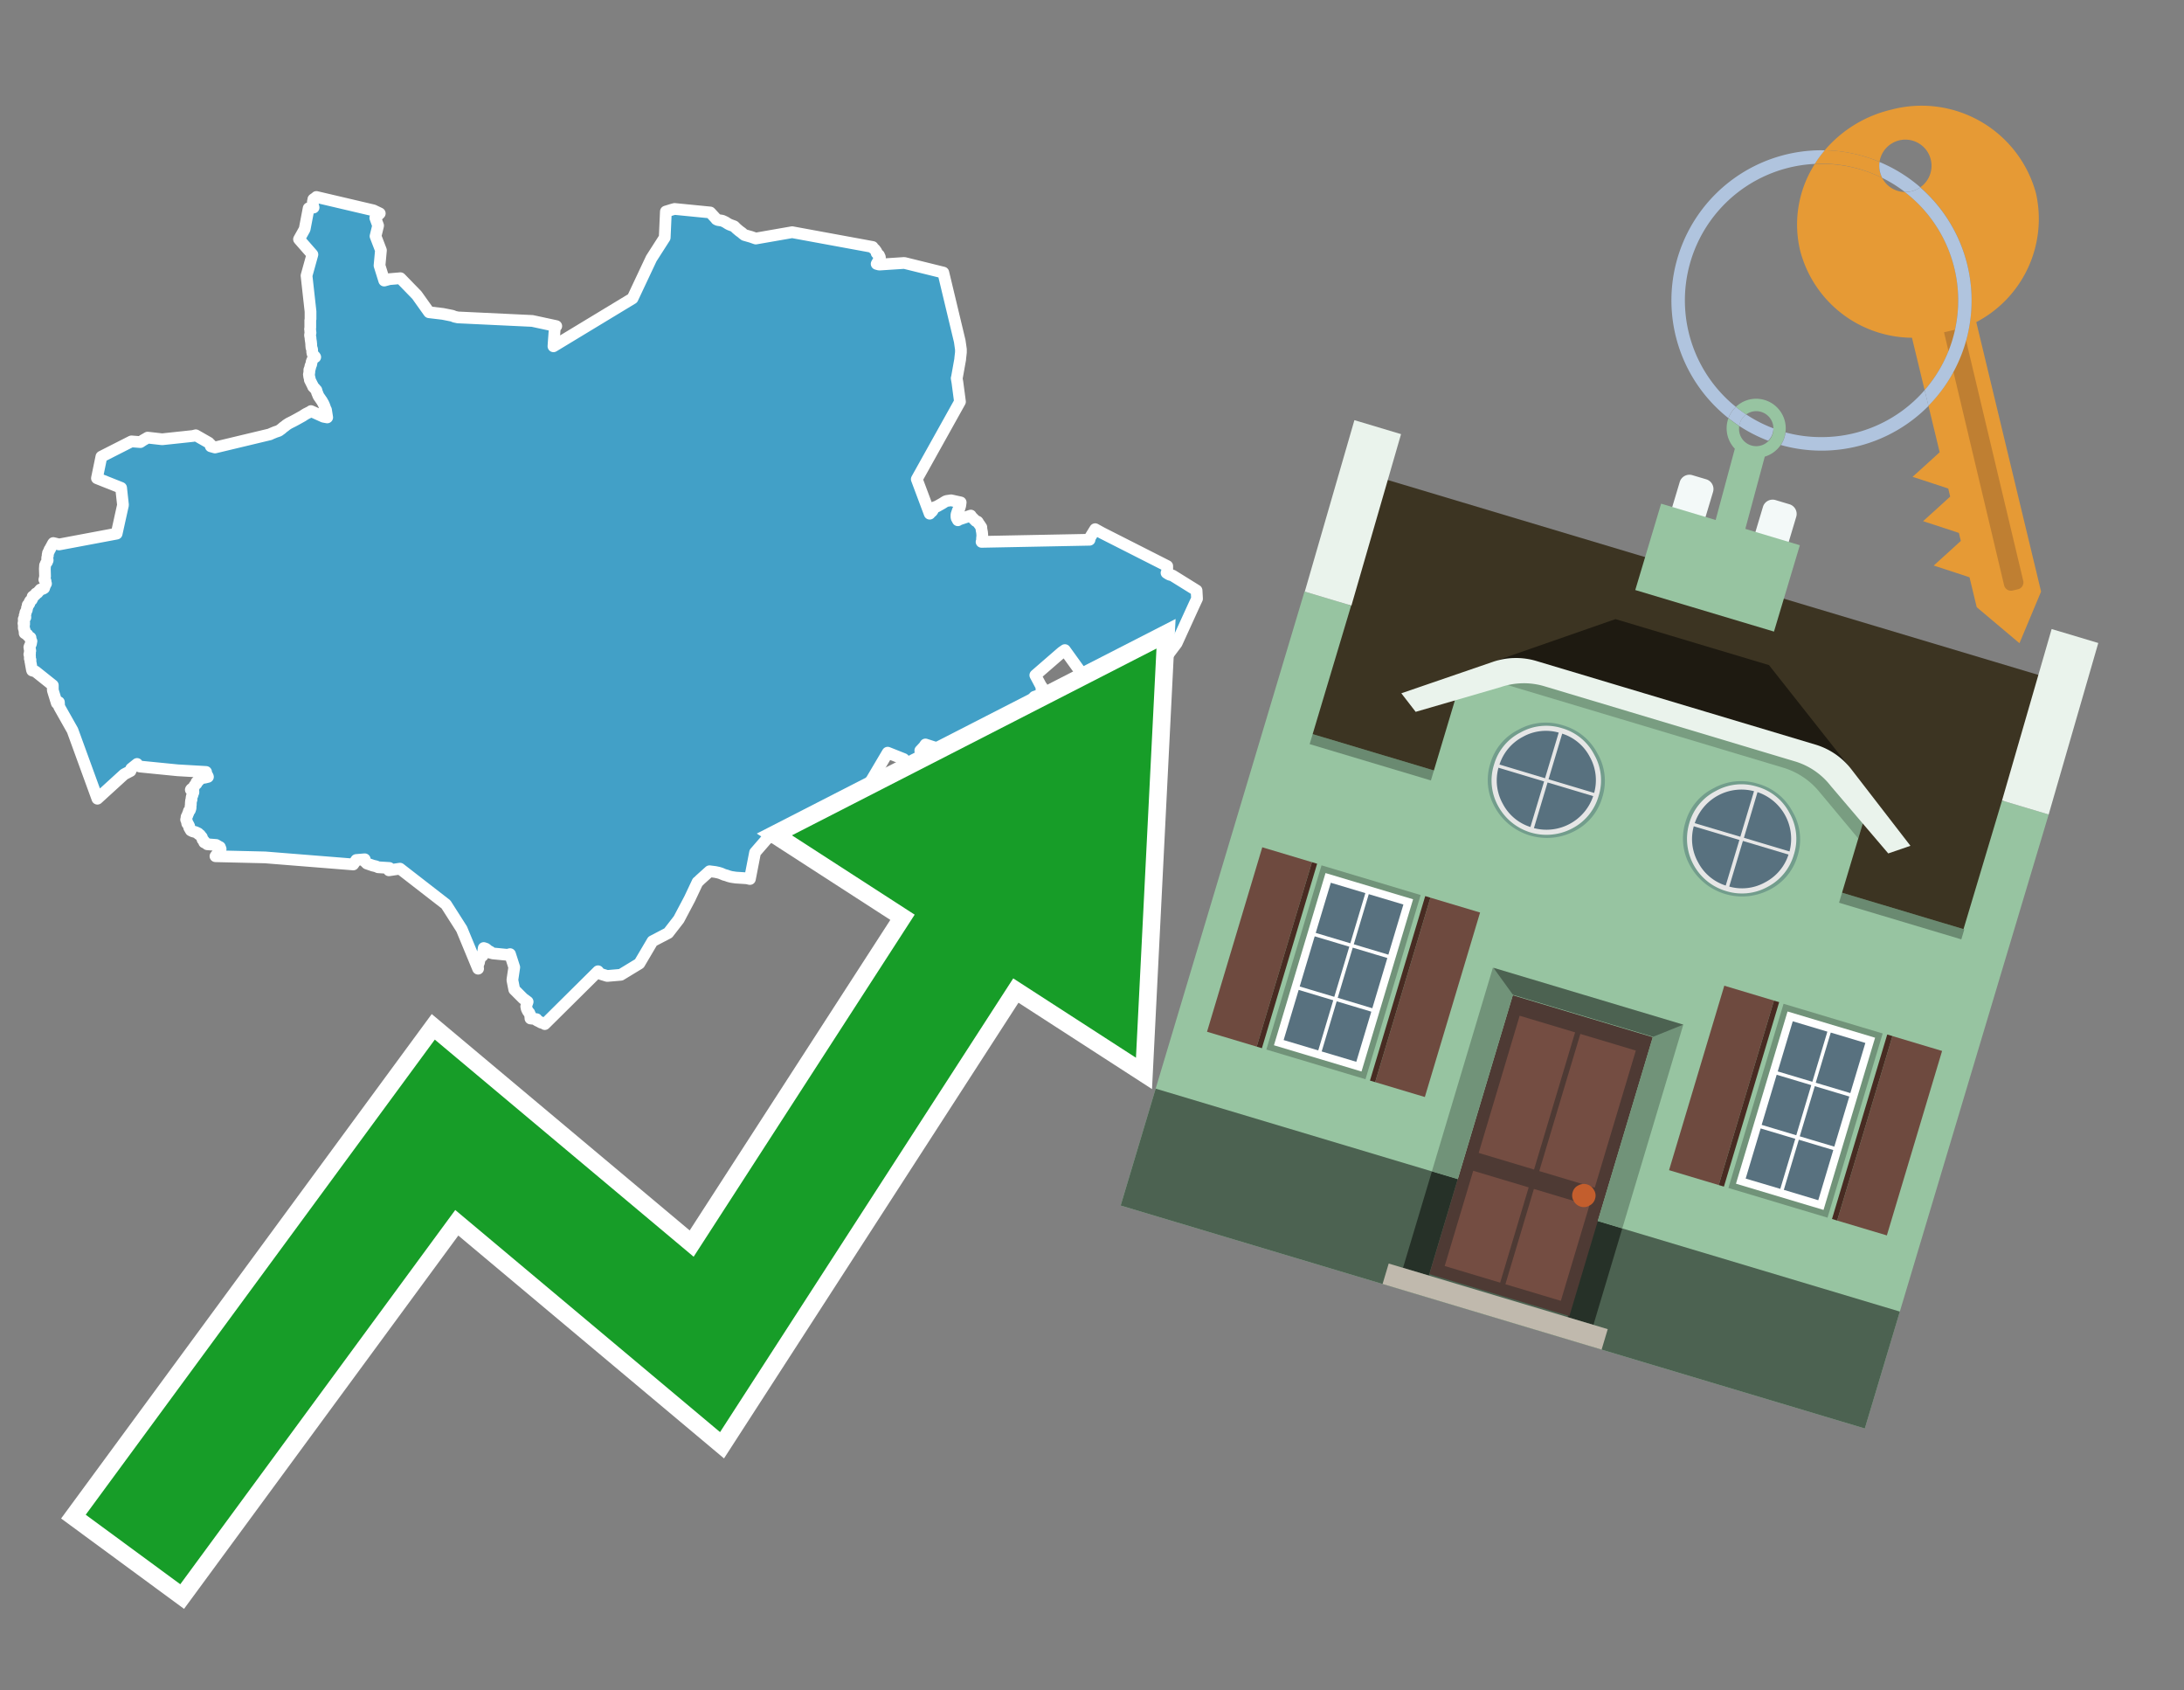 <svg id="Text" xmlns="http://www.w3.org/2000/svg" width="93.05" height="72" viewBox="0 0 93.05 72"><rect x="0" y="0" width="93.05" height="72" fill="#808080" stroke="none"/><polygon points="1.92,24.08 1.94,24.04 1.95,24.01 1.97,23.97 2,23.94 2.01,23.91 2.03,23.87 2.03,23.84 2.01,23.8 2.01,23.77 2.02,23.72 2.03,23.69 2.04,23.66 2.03,23.63 2.04,23.6 2.04,23.57 2.05,23.54 2.07,23.51 2.09,23.48 2.1,23.44 2.11,23.41 2.14,23.38 2.15,23.34 2.17,23.31 2.19,23.28 2.2,23.25 2.22,23.22 2.25,23.16 2.27,23.13 2.52,23.19 4.97,22.73 5.24,21.51 5.16,20.78 4.13,20.37 4.32,19.45 5.6,18.8 5.98,18.83 6.1,18.75 6.24,18.67 6.29,18.64 6.91,18.71 7.85,18.61 8.22,18.57 8.34,18.54 8.9,18.86 8.93,18.9 8.98,18.94 8.97,18.98 8.98,19.01 9.16,19.06 11.5,18.5 11.56,18.47 11.73,18.4 11.88,18.35 11.92,18.32 11.99,18.27 12.07,18.2 12.14,18.15 12.2,18.1 12.31,18.03 12.39,17.99 12.49,17.94 12.62,17.87 12.89,17.72 12.95,17.68 13.03,17.63 13.13,17.58 13.21,17.54 13.25,17.51 13.78,17.75 13.94,17.78 13.89,17.46 13.86,17.41 13.85,17.37 13.81,17.26 13.79,17.22 13.78,17.19 13.76,17.16 13.71,17.07 13.68,17.03 13.64,16.97 13.59,16.9 13.56,16.85 13.53,16.77 13.51,16.73 13.5,16.69 13.49,16.66 13.48,16.62 13.45,16.59 13.41,16.54 13.38,16.51 13.34,16.47 13.33,16.43 13.31,16.4 13.23,16.24 13.2,16.18 13.2,16.14 13.17,16.03 13.17,15.99 13.16,15.95 13.17,15.91 13.18,15.84 13.18,15.79 13.18,15.75 13.2,15.71 13.21,15.67 13.22,15.63 13.23,15.58 13.25,15.55 13.26,15.51 13.27,15.48 13.27,15.44 13.29,15.38 13.31,15.33 13.36,15.24 13.43,15.21 13.41,15.18 13.37,15.14 13.34,15.11 13.32,15.08 13.31,15.04 13.3,14.98 13.3,14.95 13.3,14.91 13.29,14.85 13.27,14.81 13.26,14.7 13.26,14.66 13.25,14.56 13.24,14.5 13.23,14.43 13.23,14.39 13.22,14.34 13.21,14.29 13.21,14.25 13.22,14.22 13.23,14.17 13.22,14.14 13.22,14.1 13.22,14.07 13.21,14.03 13.21,14 13.22,13.97 13.22,13.86 13.22,13.81 13.22,13.76 13.22,13.71 13.22,13.63 13.23,13.6 13.23,13.56 13.23,13.41 13.23,13.34 13.23,13.27 13.06,11.74 13.31,10.84 12.74,10.19 12.98,9.76 13.15,8.87 13.36,8.84 13.35,8.8 13.34,8.76 13.33,8.73 13.33,8.7 13.33,8.66 13.33,8.62 13.33,8.59 13.34,8.55 13.35,8.52 13.35,8.49 13.39,8.46 13.44,8.43 13.48,8.39 15.91,8.96 16.18,9.09 16.14,9.13 16.11,9.16 16.05,9.21 16.01,9.25 15.99,9.28 16.11,9.61 16,10.06 16.23,10.66 16.17,11.31 16.37,11.95 16.48,11.92 16.59,11.89 17.06,11.85 17.76,12.57 18.28,13.3 18.87,13.37 19.27,13.45 19.37,13.49 19.51,13.52 22.68,13.67 23.7,13.89 23.64,13.92 23.6,14.46 23.59,14.59 23.58,14.75 26.95,12.71 27.75,11.01 28.32,10.12 28.37,9.01 28.63,8.93 28.74,8.9 30.26,9.05 30.5,9.31 30.52,9.34 30.58,9.37 30.77,9.4 30.84,9.43 30.92,9.47 30.98,9.51 31.03,9.54 31.09,9.57 31.28,9.64 31.33,9.69 31.37,9.73 31.44,9.79 31.5,9.84 31.61,9.92 31.64,9.95 31.68,9.98 31.72,10.01 32,10.09 32.2,10.16 33.75,9.89 37.18,10.52 37.19,10.56 37.23,10.59 37.27,10.62 37.32,10.69 37.34,10.72 37.34,10.75 37.35,10.78 37.45,10.87 37.46,10.9 37.48,10.93 37.49,10.97 37.46,11.05 37.42,11.11 37.4,11.15 37.35,11.24 37.46,11.27 38.53,11.2 40.19,11.61 40.89,14.53 40.94,14.88 40.94,15.01 40.91,15.27 40.91,15.3 40.89,15.41 40.77,16.08 40.76,16.11 40.79,16.28 40.9,17.11 39.06,20.41 39.61,21.88 39.64,21.84 39.69,21.8 39.72,21.77 39.81,21.61 39.92,21.57 40.15,21.44 40.26,21.37 40.32,21.34 40.52,21.31 40.93,21.4 40.91,21.54 40.88,21.64 40.87,21.67 40.81,21.74 40.75,21.92 40.75,22.02 40.76,22.07 40.78,22.1 40.81,22.16 40.85,22.13 41.36,21.96 41.37,21.99 41.57,22.19 41.65,22.22 41.68,22.26 41.69,22.29 41.73,22.34 41.77,22.4 41.79,22.43 41.81,22.46 41.81,22.49 41.82,22.57 41.83,22.62 41.84,22.67 41.85,22.78 41.85,22.84 41.84,22.93 41.84,23.02 41.83,23.05 41.82,23.08 46.42,22.99 46.42,22.96 46.45,22.88 46.66,22.54 46.95,22.7 49.73,24.11 49.73,24.14 49.73,24.19 49.73,24.26 49.73,24.31 49.72,24.35 49.7,24.4 49.78,24.45 49.84,24.48 49.95,24.51 50.98,25.15 51,25.5 50.86,25.8 50.13,27.4 49.55,28.17 49.48,28.2 49.33,28.23 49.18,28.26 49.02,28.29 48.76,28.32 48.58,28.35 48.43,28.38 48.22,28.41 48.21,28.44 48.2,28.47 48.23,28.7 47.58,28.8 47.61,28.95 46.84,29.12 46.82,29.15 46.49,29.08 46.35,29.05 45.37,27.69 45.24,27.78 44.11,28.76 44.36,29.23 44.39,29.26 44.39,29.3 44.37,29.34 44.39,29.37 44.41,29.44 44.4,29.49 44.38,29.53 44.36,29.58 44.07,29.68 43.3,30.62 43.22,30.59 43.05,30.52 43.03,30.49 42.99,30.46 42.94,30.43 42.29,31.35 41.9,32.21 41.88,32.26 41.35,32.17 40.05,31.91 39.43,31.71 39.37,31.8 39.21,31.97 39.25,32.37 39.23,32.4 39.15,32.46 39.1,32.51 38.96,32.61 38.87,32.68 38.85,32.71 38.5,32.33 37.82,32.06 37.14,33.21 36.99,33.44 37.32,34.15 36.81,35.34 36.22,35.62 34.34,35.29 32.7,35.7 32.17,36.31 31.95,37.44 31.82,37.41 31.35,37.38 31.15,37.35 31.04,37.32 30.96,37.29 30.85,37.26 30.78,37.23 30.71,37.2 30.61,37.17 30.47,37.14 30.23,37.11 29.83,37.47 29.79,37.51 29.76,37.54 29.72,37.57 29.38,38.29 28.92,39.16 28.47,39.74 27.8,40.09 27.24,41.04 26.45,41.52 25.87,41.57 25.61,41.49 25.56,41.46 25.52,41.42 25.48,41.37 23.21,43.62 23.19,43.59 23.06,43.56 23.01,43.53 22.87,43.46 22.86,43.41 22.6,43.38 22.6,43.33 22.59,43.29 22.59,43.23 22.57,43.19 22.55,43.14 22.52,43.11 22.49,43.07 22.47,43.03 22.45,42.99 22.44,42.96 22.43,42.93 22.43,42.9 22.42,42.87 22.43,42.83 22.44,42.77 22.46,42.73 22.47,42.7 22.48,42.67 22.29,42.53 21.91,42.15 21.83,41.74 21.91,41.2 21.73,40.64 21.62,40.67 21,40.61 20.89,40.58 20.89,40.54 20.83,40.51 20.78,40.48 20.75,40.45 20.7,40.41 20.61,40.38 20.56,40.71 20.51,40.75 20.46,40.78 20.44,40.82 20.44,40.86 20.43,40.89 20.42,40.93 20.41,40.96 20.41,40.99 20.37,41.08 20.37,41.12 20.36,41.16 20.36,41.23 20.37,41.26 19.67,39.57 19,38.52 17.04,37 16.57,37.07 16.6,37.03 16.59,36.97 16.11,36.94 16.02,36.9 15.89,36.87 15.63,36.78 15.59,36.74 15.56,36.71 15.54,36.66 15.54,36.6 15.18,36.63 15.05,36.82 11.67,36.55 11.3,36.52 9.18,36.47 9.2,36.44 9.23,36.41 9.26,36.37 9.34,36.26 9.36,36.23 9.37,36.2 9.4,36.16 9.38,36.11 9.37,36.08 9.31,36.05 9.26,36.02 9.21,35.99 8.83,35.96 8.81,35.93 8.7,35.88 8.71,35.85 8.69,35.82 8.66,35.79 8.63,35.76 8.6,35.66 8.54,35.59 8.52,35.56 8.46,35.53 8.45,35.5 8.39,35.47 8.32,35.44 8.21,35.41 8.13,35.37 8.06,35.25 8.06,35.19 8.04,35.15 8.02,35.11 7.98,35.08 7.97,35.05 7.97,35 7.96,34.97 7.94,34.94 7.93,34.91 7.94,34.88 7.95,34.79 7.98,34.74 8,34.68 8.02,34.64 8.03,34.61 8.04,34.57 8.05,34.54 8.09,34.51 8.11,34.45 8.12,34.41 8.12,34.36 8.12,34.32 8.13,34.29 8.13,34.21 8.14,34.1 8.16,34.06 8.16,33.99 8.17,33.94 8.18,33.9 8.2,33.87 8.2,33.83 8.22,33.8 8.24,33.75 8.24,33.71 8.21,33.67 8.13,33.64 8.15,33.61 8.2,33.58 8.23,33.55 8.27,33.51 8.28,33.47 8.33,33.41 8.37,33.38 8.38,33.35 8.37,33.32 8.4,33.29 8.46,33.26 8.51,33.18 8.57,33.15 8.74,33.12 8.86,33.09 8.85,33.06 8.82,33.01 8.79,32.95 8.78,32.92 8.78,32.88 7.57,32.81 5.96,32.65 5.85,32.57 5.84,32.54 5.59,32.74 5.56,32.84 5.29,32.98 4.15,34.02 3.09,31.11 2.52,30.1 2.51,29.91 2.42,29.95 2.25,29.4 2.25,29.19 1.51,28.6 1.37,28.56 1.36,28.53 1.29,28.14 1.3,28.11 1.29,28.08 1.27,28.05 1.28,28.02 1.27,27.99 1.28,27.96 1.27,27.93 1.26,27.9 1.25,27.87 1.28,27.84 1.27,27.75 1.29,27.72 1.28,27.66 1.26,27.63 1.27,27.6 1.25,27.57 1.27,27.51 1.29,27.48 1.31,27.45 1.33,27.37 1.33,27.34 1.34,27.31 1.31,27.28 1.31,27.25 1.3,27.22 1.3,27.19 1.3,27.16 1.25,27.13 1.2,27.09 1.17,27.06 1.17,27.03 1.1,27 1.05,26.97 1.06,26.94 1.05,26.91 1.04,26.87 1.05,26.84 1.04,26.81 1.02,26.78 1.01,26.74 1.02,26.71 1.02,26.67 1.01,26.64 1.02,26.61 1.03,26.58 1,26.55 1.03,26.52 1.01,26.47 1.02,26.43 1.03,26.4 1.01,26.37 1.06,26.33 1.08,26.3 1.08,26.27 1.05,26.22 1.07,26.19 1.07,26.16 1.09,26.13 1.08,26.1 1.09,26.07 1.12,26.03 1.14,25.98 1.15,25.95 1.15,25.89 1.17,25.86 1.18,25.77 1.23,25.74 1.25,25.71 1.26,25.67 1.26,25.64 1.29,25.59 1.35,25.55 1.39,25.47 1.4,25.44 1.39,25.41 1.43,25.38 1.5,25.34 1.51,25.31 1.53,25.28 1.6,25.25 1.62,25.22 1.65,25.19 1.72,25.11 1.83,25.08 1.88,25.05 1.89,25.01 1.93,24.91 1.96,24.86 1.94,24.81 1.93,24.78 1.94,24.75 1.91,24.72 1.89,24.69 1.9,24.66 1.91,24.6 1.92,24.56 1.91,24.23 " fill="#42a0c7" stroke="#fff" stroke-linejoin="round" stroke-width="0.5"/><polygon points="49.272 27.624 33.741 35.58 38.97 38.959 29.553 53.529 18.525 44.281 3.652 64.518 7.681 67.479 19.396 51.538 30.678 60.999 43.169 41.673 48.398 45.053 49.272 27.624" fill="none" stroke="#fff" stroke-miterlimit="10" stroke-width="1.5"/><polygon points="49.272 27.624 33.741 35.58 38.97 38.959 29.553 53.529 18.525 44.281 3.652 64.518 7.681 67.479 19.396 51.538 30.678 60.999 43.169 41.673 48.398 45.053 49.272 27.624" fill="#179d28"/><path d="M80.19,7.577a1.16,1.16,0,0,1-.094-.251,1.114,1.114,0,0,1-.018-.429A6.367,6.367,0,0,0,77.743,6.4a5.269,5.269,0,0,0-.423.577c.1,0,.192-.007.288-.007A5.794,5.794,0,0,1,80.19,7.577Z" fill="#e69a35"/><path d="M77.608,6.4A6.394,6.394,0,0,0,73.64,17.81a1.26,1.26,0,0,1,.317-.48A5.821,5.821,0,0,1,77.32,6.981a5.269,5.269,0,0,1,.423-.577Z" fill="#b0c4de"/><path d="M84.2,13.72a4.962,4.962,0,0,0,2.545-5.48,5.047,5.047,0,0,0-6.179-3.566A5.322,5.322,0,0,0,77.743,6.4a6.367,6.367,0,0,1,2.335.493,1.114,1.114,0,1,1,1.736,1.084,6.392,6.392,0,0,1,.347,9.3l.479,1.985-.438.4-.716.648.92.3.6.2.082.341-.438.4-.716.648.92.3.605.2.082.341-.438.4-.716.649.92.3.605.2.307,1.274,1.821,1.534.921-2.2Z" fill="#e69a35"/><path d="M81.154,8.179a1.115,1.115,0,0,1-.964-.6,5.794,5.794,0,0,0-2.582-.6c-.1,0-.192,0-.288.007a4.783,4.783,0,0,0-.625,3.685,4.962,4.962,0,0,0,4.765,3.715L82,16.617a5.82,5.82,0,0,0-.846-8.438Z" fill="#e69a35"/><path d="M74.1,18.142a6.386,6.386,0,0,0,1.232.63.73.73,0,0,0,.224-.527h0a5.783,5.783,0,0,1-1.159-.593A.733.733,0,0,0,74.1,18.142Z" fill="#b0c4de"/><path d="M74.4,17.652q-.228-.152-.44-.322a1.26,1.26,0,0,0-.317.48c.148.117.3.228.46.332A.733.733,0,0,1,74.4,17.652Z" fill="#b0c4de"/><path d="M74.824,16.984a1.257,1.257,0,0,0-.867.346c.141.114.288.222.44.322a.731.731,0,0,1,1.159.593h0a.732.732,0,1,1-1.463,0,.7.7,0,0,1,.007-.1c-.158-.1-.312-.215-.46-.332a1.258,1.258,0,0,0,.273,1.3l-.979,3.635,1.275.341.98-3.639a1.266,1.266,0,0,0,.681-.5,1.249,1.249,0,0,0,.2-.538,1.328,1.328,0,0,0,.012-.168A1.262,1.262,0,0,0,74.824,16.984Z" fill="#97c4a1"/><path d="M85.974,25.1l-.226.053a.3.3,0,0,1-.362-.223l-2.56-10.777.81-.193L86.2,24.736A.3.3,0,0,1,85.974,25.1Z" fill="#bf7f32"/><path d="M80.1,7.326a1.16,1.16,0,0,0,.094.251,5.833,5.833,0,0,1,.964.6,1.137,1.137,0,0,0,.287-.031,1.108,1.108,0,0,0,.373-.167A6.371,6.371,0,0,0,80.078,6.9,1.114,1.114,0,0,0,80.1,7.326Z" fill="#b0c4de"/><path d="M77.608,18.618a5.836,5.836,0,0,1-1.534-.2,1.24,1.24,0,0,1-.2.537,6.4,6.4,0,0,0,6.291-1.666L82,16.617A5.807,5.807,0,0,1,77.608,18.618Z" fill="#b0c4de"/><path d="M81.814,7.981a1.108,1.108,0,0,1-.373.167,1.137,1.137,0,0,1-.287.031A5.82,5.82,0,0,1,82,16.617l.161.667a6.392,6.392,0,0,0-.347-9.3Z" fill="#b0c4de"/><polygon points="83.79 39.753 55.78 31.364 58.988 20.404 86.964 28.783 83.79 39.753 83.79 39.753" fill="#3c3422" fill-rule="evenodd"/><polygon points="81.705 53.32 87.284 34.692 85.297 34.097 83.656 39.575 55.926 31.269 57.567 25.791 55.579 25.196 47.746 51.348 79.451 60.844 81.705 53.32" fill="#97c4a1" fill-rule="evenodd"/><rect x="69.522" y="21.148" width="0.444" height="28.983" transform="translate(15.592 92.226) rotate(-73.326)" opacity="0.3"/><polygon points="87.284 34.692 85.297 34.097 87.411 26.793 89.398 27.388 87.284 34.692 87.284 34.692" fill="#eaf3ec" fill-rule="evenodd"/><polygon points="57.578 25.794 55.591 25.199 57.705 17.896 59.692 18.491 57.578 25.794 57.578 25.794" fill="#eaf3ec" fill-rule="evenodd"/><polygon points="79.451 60.844 80.943 55.865 49.238 46.369 47.747 51.348 79.451 60.844 79.451 60.844" fill="#4c6251" fill-rule="evenodd"/><path d="M71.566,20.528l-.522,1.743,1.418.425.523-1.744a.432.432,0,0,0-.289-.536l-.593-.177A.431.431,0,0,0,71.566,20.528Z" fill="#f3f9f8" fill-rule="evenodd"/><path d="M75.111,21.589l-.522,1.743,1.418.425.522-1.743a.43.43,0,0,0-.289-.536l-.593-.178A.43.43,0,0,0,75.111,21.589Z" fill="#f3f9f8" fill-rule="evenodd"/><polygon points="75.368 28.329 68.829 26.37 63.807 28.121 78.733 32.591 75.368 28.329" fill="#1e1a11"/><polygon points="78.248 32.422 64.442 28.287 62.236 28.998 60.064 36.247 77.453 41.455 79.651 34.116 78.248 32.422" fill="#97c4a1"/><path d="M77.74,32.516S65.088,28.725,65,28.7l-.938.43,11.892,3.562a3.175,3.175,0,0,1,1.532,1l1.685,2.02.327-1.09Z" fill-rule="evenodd" opacity="0.2"/><path d="M77.35,31.716,65.458,28.154a3.041,3.041,0,0,0-1.854.037l-3.9,1.339.611.79,3.626-1.054a3.045,3.045,0,0,1,1.855-.037l10.673,3.2A3.028,3.028,0,0,1,78,33.477l2.45,2.874.945-.325-2.518-3.26A3.036,3.036,0,0,0,77.35,31.716Z" fill="#eaf3ec"/><polygon points="76.683 23.223 70.773 21.453 69.671 25.132 75.581 26.902 76.683 23.223 76.683 23.223" fill="#97c4a1" fill-rule="evenodd"/><g id="Symbol_9_0_Layer2_0_MEMBER_8_MEMBER_21_MEMBER_0_FILL" data-name="Symbol 9 0 Layer2 0 MEMBER 8 MEMBER 21 MEMBER 0 FILL"><path d="M66.584,30.892a2.39,2.39,0,0,0-1.891.189,2.317,2.317,0,0,0-1.2,1.448A2.345,2.345,0,0,0,63.7,34.4a2.528,2.528,0,0,0,3.367,1.008,2.339,2.339,0,0,0,1.2-1.447,2.313,2.313,0,0,0-.208-1.87A2.394,2.394,0,0,0,66.584,30.892Z" fill="#729d8c"/></g><g id="Symbol_9_0_Layer2_0_MEMBER_8_MEMBER_21_MEMBER_1_FILL" data-name="Symbol 9 0 Layer2 0 MEMBER 8 MEMBER 21 MEMBER 1 FILL"><path d="M66.547,31.016a2.241,2.241,0,0,0-1.769.185,2.213,2.213,0,0,0-1.127,1.376,2.239,2.239,0,0,0,.185,1.768,2.341,2.341,0,0,0,3.145.942,2.234,2.234,0,0,0,1.126-1.376,2.207,2.207,0,0,0-.185-1.768A2.237,2.237,0,0,0,66.547,31.016Z" fill="#e6e6e6"/></g><g id="Symbol_9_0_Layer2_0_MEMBER_8_MEMBER_21_MEMBER_2_MEMBER_0_FILL" data-name="Symbol 9 0 Layer2 0 MEMBER 8 MEMBER 21 MEMBER 2 MEMBER 0 FILL"><path d="M65.787,33.284,63.843,32.7a2.036,2.036,0,0,0,.186,1.539,2.015,2.015,0,0,0,1.175.986Z" fill="#58717f"/></g><g id="Symbol_9_0_Layer2_0_MEMBER_8_MEMBER_21_MEMBER_2_MEMBER_1_FILL" data-name="Symbol 9 0 Layer2 0 MEMBER 8 MEMBER 21 MEMBER 2 MEMBER 1 FILL"><path d="M65.827,33.148l.582-1.944a2.01,2.01,0,0,0-1.523.178,2.037,2.037,0,0,0-1,1.183Z" fill="#58717f"/></g><g id="Symbol_9_0_Layer2_0_MEMBER_8_MEMBER_21_MEMBER_2_MEMBER_2_FILL" data-name="Symbol 9 0 Layer2 0 MEMBER 8 MEMBER 21 MEMBER 2 MEMBER 2 FILL"><path d="M67.878,33.91l-1.943-.582-.582,1.944a2.1,2.1,0,0,0,2.525-1.362Z" fill="#58717f"/></g><g id="Symbol_9_0_Layer2_0_MEMBER_8_MEMBER_21_MEMBER_2_MEMBER_3_FILL" data-name="Symbol 9 0 Layer2 0 MEMBER 8 MEMBER 21 MEMBER 2 MEMBER 3 FILL"><path d="M66.558,31.249l-.582,1.943,1.943.582a2.031,2.031,0,0,0-.186-1.539A2.009,2.009,0,0,0,66.558,31.249Z" fill="#58717f"/></g><g id="Symbol_9_0_Layer2_0_MEMBER_8_MEMBER_21_MEMBER_0_FILL-2" data-name="Symbol 9 0 Layer2 0 MEMBER 8 MEMBER 21 MEMBER 0 FILL"><path d="M74.9,33.384a2.4,2.4,0,0,0-1.891.189,2.316,2.316,0,0,0-1.2,1.448,2.341,2.341,0,0,0,.209,1.87A2.527,2.527,0,0,0,75.387,37.9a2.345,2.345,0,0,0,1.2-1.447,2.314,2.314,0,0,0-.209-1.87A2.389,2.389,0,0,0,74.9,33.384Z" fill="#729d8c"/></g><g id="Symbol_9_0_Layer2_0_MEMBER_8_MEMBER_21_MEMBER_1_FILL-2" data-name="Symbol 9 0 Layer2 0 MEMBER 8 MEMBER 21 MEMBER 1 FILL"><path d="M74.867,33.508a2.239,2.239,0,0,0-1.768.185,2.21,2.21,0,0,0-1.127,1.376,2.316,2.316,0,0,0,1.564,2.883,2.261,2.261,0,0,0,1.765-.173A2.237,2.237,0,0,0,76.428,36.4a2.209,2.209,0,0,0-.185-1.769A2.239,2.239,0,0,0,74.867,33.508Z" fill="#e6e6e6"/></g><g id="Symbol_9_0_Layer2_0_MEMBER_8_MEMBER_21_MEMBER_2_MEMBER_0_FILL-2" data-name="Symbol 9 0 Layer2 0 MEMBER 8 MEMBER 21 MEMBER 2 MEMBER 0 FILL"><path d="M74.107,35.776l-1.943-.582a2.031,2.031,0,0,0,.186,1.539,2.009,2.009,0,0,0,1.175.986Z" fill="#58717f"/></g><g id="Symbol_9_0_Layer2_0_MEMBER_8_MEMBER_21_MEMBER_2_MEMBER_1_FILL-2" data-name="Symbol 9 0 Layer2 0 MEMBER 8 MEMBER 21 MEMBER 2 MEMBER 1 FILL"><path d="M74.148,35.64,74.73,33.7a2.1,2.1,0,0,0-2.525,1.362Z" fill="#58717f"/></g><g id="Symbol_9_0_Layer2_0_MEMBER_8_MEMBER_21_MEMBER_2_MEMBER_2_FILL-2" data-name="Symbol 9 0 Layer2 0 MEMBER 8 MEMBER 21 MEMBER 2 MEMBER 2 FILL"><path d="M76.2,36.4l-1.943-.582-.582,1.944a2.015,2.015,0,0,0,1.523-.178A2.036,2.036,0,0,0,76.2,36.4Z" fill="#58717f"/></g><g id="Symbol_9_0_Layer2_0_MEMBER_8_MEMBER_21_MEMBER_2_MEMBER_3_FILL-2" data-name="Symbol 9 0 Layer2 0 MEMBER 8 MEMBER 21 MEMBER 2 MEMBER 3 FILL"><path d="M74.879,33.741,74.3,35.684l1.943.582a2.1,2.1,0,0,0-1.361-2.525Z" fill="#58717f"/></g><polygon points="51.426 43.946 53.542 44.58 55.896 36.723 53.78 36.089 51.426 43.946 51.426 43.946" fill="#6e4a3f" fill-rule="evenodd"/><polygon points="53.542 44.58 53.764 44.647 56.117 36.789 55.896 36.723 53.542 44.58 53.542 44.58" fill="#482b22" fill-rule="evenodd"/><polygon points="60.706 46.726 58.59 46.092 60.943 38.235 63.059 38.868 60.706 46.726 60.706 46.726" fill="#6e4a3f" fill-rule="evenodd"/><polygon points="58.59 46.092 58.368 46.026 60.722 38.168 60.943 38.235 58.59 46.092 58.59 46.092" fill="#482b22" fill-rule="evenodd"/><rect x="53.146" y="39.209" width="8.19" height="4.408" transform="translate(1.145 84.365) rotate(-73.326)" fill="#719379"/><polygon points="60.205 38.304 56.474 37.187 54.277 44.522 58.008 45.639 60.205 38.304 60.205 38.304" fill="#fff" fill-rule="evenodd"/><path d="M59.792,38.527l-.64,2.136-1.474-.442.639-2.135,1.475.441Zm-1.621-.485-.64,2.136-1.474-.442L56.7,37.6l1.474.442Zm-2.158,1.84,1.475.441-.64,2.136-1.474-.441.639-2.136Zm-.683,2.282,1.474.441-.639,2.136L54.69,44.3l.64-2.135Zm.981,2.621.639-2.136,1.475.442-.64,2.135-1.474-.441Zm2.158-1.84L56.994,42.5l.64-2.136,1.474.442-.639,2.136Z" fill="#58717f" fill-rule="evenodd"/><polygon points="80.39 52.621 78.274 51.988 80.628 44.13 82.743 44.764 80.39 52.621 80.39 52.621" fill="#6e4a3f" fill-rule="evenodd"/><polygon points="78.274 51.988 78.053 51.921 80.406 44.064 80.628 44.13 78.274 51.988 78.274 51.988" fill="#482b22" fill-rule="evenodd"/><polygon points="71.111 49.842 73.227 50.476 75.58 42.619 73.464 41.985 71.111 49.842 71.111 49.842" fill="#6e4a3f" fill-rule="evenodd"/><polygon points="73.227 50.476 73.448 50.542 75.802 42.685 75.58 42.619 73.227 50.476 73.227 50.476" fill="#482b22" fill-rule="evenodd"/><rect x="72.83" y="45.105" width="8.19" height="4.408" transform="translate(9.534 107.426) rotate(-73.326)" fill="#719379"/><polygon points="76.159 43.083 79.889 44.2 77.692 51.535 73.962 50.418 76.159 43.083 76.159 43.083" fill="#fff" fill-rule="evenodd"/><path d="M76.381,43.5l1.475.442-.64,2.135-1.475-.441.64-2.136ZM78,43.981l1.474.442-.64,2.136-1.474-.442L78,43.981Zm.791,2.724-.64,2.135L76.679,48.4l.64-2.136,1.474.442Zm-.684,2.282-.639,2.135L76,50.68l.64-2.135,1.474.442Zm-2.26,1.65L74.375,50.2l.639-2.135,1.475.441-.64,2.136Zm-.791-2.724.64-2.135,1.474.441-.639,2.136-1.475-.442Z" fill="#58717f" fill-rule="evenodd"/><polygon points="67.888 56.431 69.118 52.323 68.019 51.994 66.789 56.102 67.888 56.431 67.888 56.431" fill="#263128" fill-rule="evenodd"/><polygon points="60.877 54.331 62.108 50.223 61.007 49.894 59.776 54.002 60.877 54.331 60.877 54.331" fill="#263128" fill-rule="evenodd"/><g id="Symbol_9_0_Layer2_0_MEMBER_8_MEMBER_12_MEMBER_0_FILL" data-name="Symbol 9 0 Layer2 0 MEMBER 8 MEMBER 12 MEMBER 0 FILL"><path d="M70.418,44.178l-5.965-1.786L60.9,54.27l5.964,1.786Z" fill="#4e3a34"/></g><g id="Symbol_9_0_Layer2_0_MEMBER_8_MEMBER_12_MEMBER_1_MEMBER_0_FILL" data-name="Symbol 9 0 Layer2 0 MEMBER 8 MEMBER 12 MEMBER 1 MEMBER 0 FILL"><path d="M65.358,49.815l1.75-5.843-2.363-.708L63,49.107Z" fill="#744d42"/></g><g id="Symbol_9_0_Layer2_0_MEMBER_8_MEMBER_12_MEMBER_1_MEMBER_1_FILL" data-name="Symbol 9 0 Layer2 0 MEMBER 8 MEMBER 12 MEMBER 1 MEMBER 1 FILL"><path d="M67.331,44.039l-1.75,5.842,2.364.708,1.75-5.842Z" fill="#744d42"/></g><g id="Symbol_9_0_Layer2_0_MEMBER_8_MEMBER_12_MEMBER_2_MEMBER_0_FILL" data-name="Symbol 9 0 Layer2 0 MEMBER 8 MEMBER 12 MEMBER 2 MEMBER 0 FILL"><path d="M63.915,54.633l1.215-4.058-2.363-.707-1.215,4.057Z" fill="#744d42"/></g><g id="Symbol_9_0_Layer2_0_MEMBER_8_MEMBER_12_MEMBER_2_MEMBER_1_FILL" data-name="Symbol 9 0 Layer2 0 MEMBER 8 MEMBER 12 MEMBER 2 MEMBER 1 FILL"><path d="M66.5,55.407l1.215-4.057-2.363-.708L64.138,54.7Z" fill="#744d42"/></g><g id="Symbol_9_0_Layer2_0_MEMBER_8_MEMBER_13_FILL" data-name="Symbol 9 0 Layer2 0 MEMBER 8 MEMBER 13 FILL"><path d="M67.959,51.058a.439.439,0,0,0-.045-.367.487.487,0,0,0-.669-.2.445.445,0,0,0-.239.282.457.457,0,0,0,.041.378.481.481,0,0,0,.293.242.459.459,0,0,0,.377-.042A.453.453,0,0,0,67.959,51.058Z" fill="#c35e2d"/></g><g id="Symbol_9_0_Layer2_0_MEMBER_8_MEMBER_14_FILL" data-name="Symbol 9 0 Layer2 0 MEMBER 8 MEMBER 14 FILL"><path d="M64.557,42.047l-.951-.833-2.6,8.68,1.1.329Z" fill="#719379"/></g><g id="Symbol_9_0_Layer2_0_MEMBER_8_MEMBER_15_FILL" data-name="Symbol 9 0 Layer2 0 MEMBER 8 MEMBER 15 FILL"><path d="M71.718,43.643l-1.2.19L68.072,52.01l1.046.313Z" fill="#719379"/></g><g id="Symbol_9_0_Layer2_0_MEMBER_8_MEMBER_16_FILL" data-name="Symbol 9 0 Layer2 0 MEMBER 8 MEMBER 16 FILL"><path d="M63.627,41.22l.836,1.156,5.961,1.786,1.294-.519Z" fill="#4c6251"/></g><polygon points="58.905 54.69 59.166 53.819 68.498 56.614 68.237 57.485 58.905 54.69 58.905 54.69" fill="#c0b9ad" fill-rule="evenodd"/></svg>
